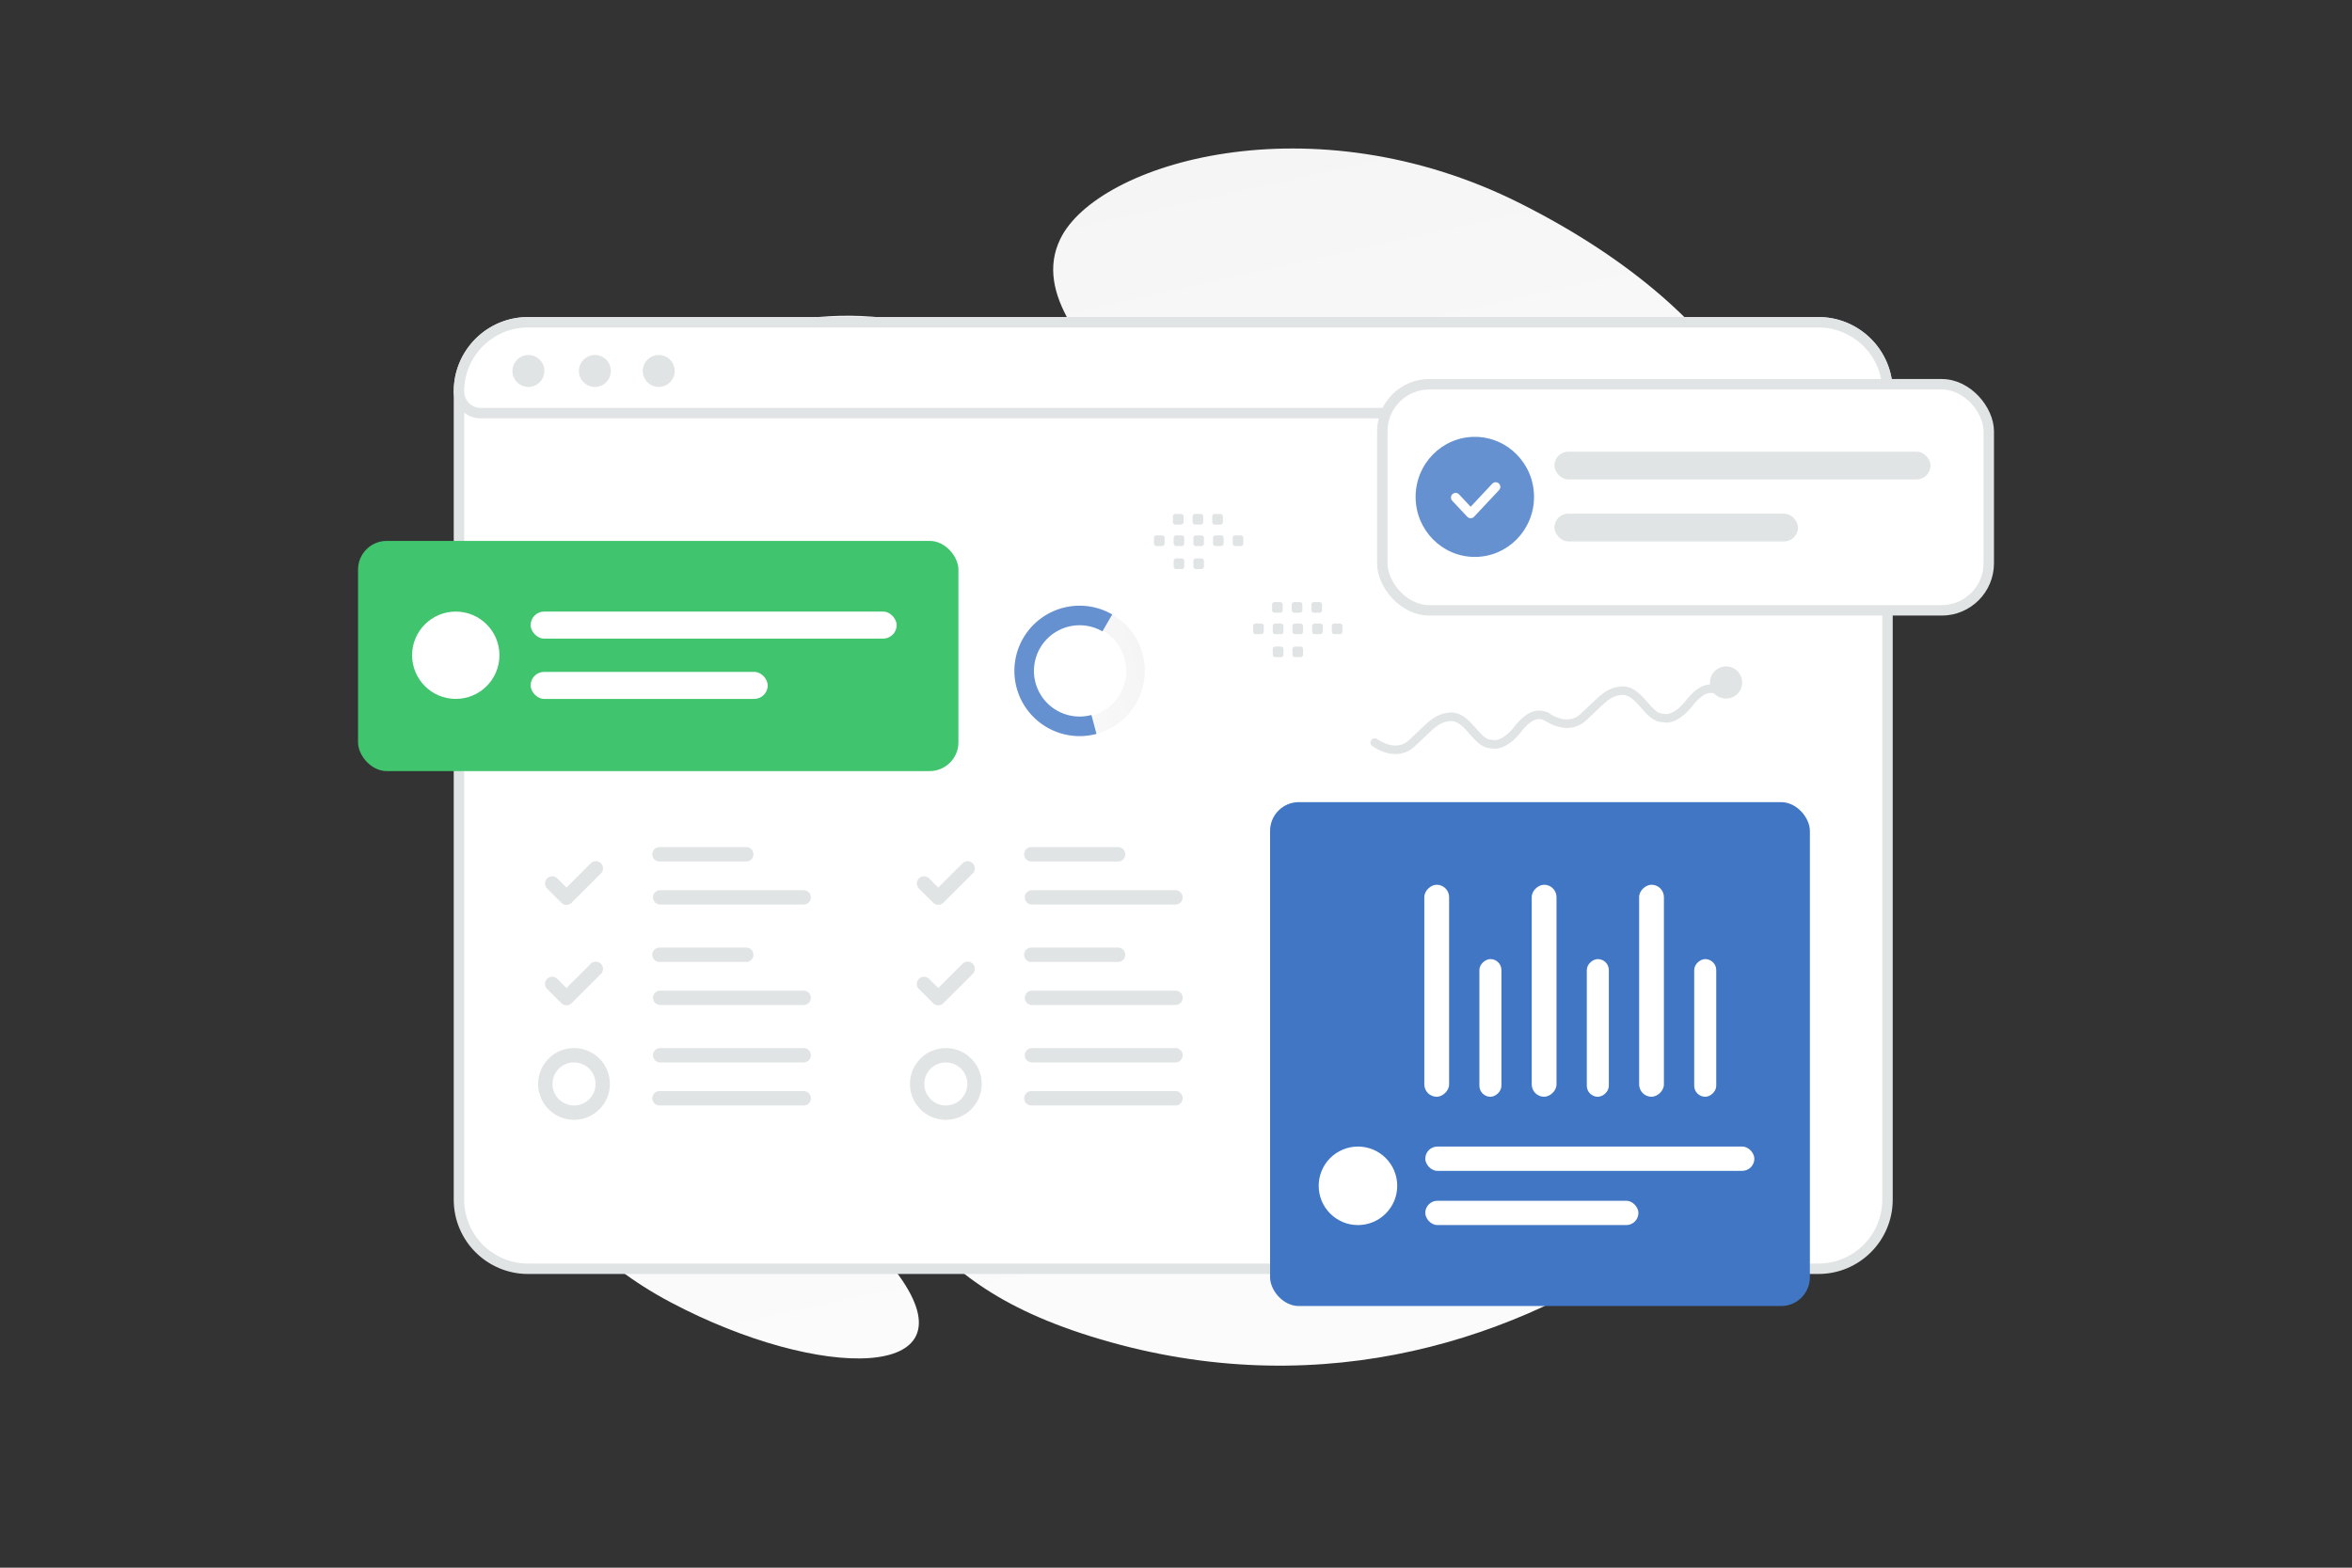 <?xml version="1.0" encoding="UTF-8" standalone="no"?>
<svg
   xmlns:dc="http://purl.org/dc/elements/1.1/"
   xmlns:cc="http://creativecommons.org/ns#"
   xmlns:rdf="http://www.w3.org/1999/02/22-rdf-syntax-ns#"
   xmlns:svg="http://www.w3.org/2000/svg"
   xmlns="http://www.w3.org/2000/svg"
   xmlns:xlink="http://www.w3.org/1999/xlink"
   xmlns:sodipodi="http://sodipodi.sourceforge.net/DTD/sodipodi-0.dtd"
   xmlns:inkscape="http://www.inkscape.org/namespaces/inkscape"
   inkscape:version="1.0 (4035a4fb49, 2020-05-01)"
   sodipodi:docname="74.svg"
   id="svg98"
   version="1.1"
   fill="none"
   viewBox="0 0 900 600"
   height="600"
   width="900">
  <rect x="0" y="0" width="900" height="600" fill="#333333" stroke="none"/>
  <sodipodi:namedview
     inkscape:current-layer="svg98"
     inkscape:window-maximized="1"
     inkscape:window-y="127"
     inkscape:window-x="-8"
     inkscape:cy="464.61415"
     inkscape:cx="403.92588"
     inkscape:zoom="0.58856103"
     showgrid="false"
     id="namedview100"
     inkscape:window-height="1857"
     inkscape:window-width="1080"
     inkscape:pageshadow="2"
     inkscape:pageopacity="0"
     guidetolerance="10"
     gridtolerance="10"
     objecttolerance="10"
     borderopacity="1"
     bordercolor="#666666"
     pagecolor="#ffffff" />
  <path
     id="path2"
     d="M0 0h900v600H0z"
     fill="transparent" />
  <path
     id="path4"
     fill="url(#a)"
     d="M713.335 354.846c3.727 68.663-130.514 208.281-295.976 156.604-76.954-24.037-70.436-63.932-128.952-116.511-34.878-31.338-84.993-55.035-98.931-100.587-12.041-39.317-4.657-81.578 16.218-109.066 46.948-61.819 141.727-104.15 235.114-6.749 93.387 97.4 262.897-.777 272.527 176.309z" />
  <path
     style="fill-opacity:1.0"
     id="path6"
     fill="url(#b)"
     d="M676.537 203.494c-13.058 23.303-41.654 26.505-87.468 22.076-34.456-3.336-65.876-5.918-100.334-24.705-24.118-13.14-43.21-30.919-57.144-48.186-15.1-18.706-36.175-40.054-25.844-61.264 14.199-29.135 96.308-53.673 176.039-13.545 87.584 44.093 107.524 102.848 94.751 125.624z" />
  <path
     id="path8"
     fill="url(#c)"
     d="M344.192 488.495c-30.419-42.556-61.573-87.786-102.359-110.064-42.069-22.99-49.828-8.821-52.74 13.706-2.912 22.526 10.068 75.898 67.481 106.266 57.427 30.376 116.081 29.921 87.618-9.908z" />
  <path
     id="path10"
     stroke-width="4"
     stroke="#E1E4E5"
     fill="#fff"
     d="M695.814 485.589H202.062c-14.598 0-26.437-11.838-26.437-26.436V149.784c0-14.598 11.839-26.437 26.437-26.437h493.752c14.599 0 26.437 11.839 26.437 26.437v309.369c0 14.598-11.838 26.436-26.437 26.436z" />
  <path
     id="path12"
     stroke-width="4"
     stroke="#E1E4E5"
     fill="#fff"
     d="M722.251 149.784a8.34 8.34 0 0 1-8.34 8.339H183.965a8.34 8.34 0 0 1-8.34-8.339c0-14.598 11.839-26.437 26.437-26.437h493.752c14.599 0 26.437 11.839 26.437 26.437z" />
  <path
     id="path14"
     fill="#E1E4E5"
     d="M202.115 148.089a6.107 6.107 0 1 0 0-12.213 6.107 6.107 0 0 0 0 12.213zm25.445 0a6.107 6.107 0 1 0 0-12.213 6.107 6.107 0 0 0 0 12.213zm24.428 0a6.107 6.107 0 1 0 0-12.213 6.107 6.107 0 0 0 0 12.213z" />
  <rect
     style="fill:#40c46d;fill-opacity:1"
     id="rect16"
     fill="#244f8d"
     rx="11.013"
     height="88.106"
     width="229.744"
     y="207.013"
     x="137" />
  <rect
     id="rect18"
     fill="#fff"
     rx="5.173"
     height="10.345"
     width="140.06"
     y="234.07"
     x="203.051" />
  <rect
     id="rect20"
     fill="#fff"
     rx="5.173"
     height="10.345"
     width="90.721"
     y="257.148"
     x="203.051" />
  <circle
     id="circle22"
     fill="#fff"
     r="16.712"
     cy="250.782"
     cx="174.402" />
  <rect
     style="fill:#4076c4;fill-opacity:1"
     id="rect24"
     fill="#244f8d"
     rx="11.013"
     height="192.859"
     width="206.559"
     y="307"
     x="486" />
  <rect
     id="rect26"
     fill="#fff"
     rx="4.651"
     height="9.301"
     width="125.925"
     y="438.821"
     x="545.385" />
  <rect
     id="rect28"
     fill="#fff"
     transform="rotate(-90 545.017 419.764)"
     rx="4.742"
     height="9.485"
     width="81.148"
     y="419.764"
     x="545.017" />
  <rect
     id="rect30"
     fill="#fff"
     transform="rotate(-90 586.118 419.764)"
     rx="4.742"
     height="9.485"
     width="81.148"
     y="419.764"
     x="586.118" />
  <rect
     id="rect32"
     fill="#fff"
     transform="rotate(-90 627.219 419.764)"
     rx="4.742"
     height="9.485"
     width="81.148"
     y="419.764"
     x="627.219" />
  <rect
     id="rect34"
     fill="#fff"
     rx="4.651"
     height="9.301"
     width="81.565"
     y="459.571"
     x="545.385" />
  <rect
     id="rect36"
     fill="#fff"
     transform="rotate(-90 566.094 419.764)"
     rx="4.215"
     height="8.431"
     width="52.694"
     y="419.764"
     x="566.094" />
  <rect
     id="rect38"
     fill="#fff"
     transform="rotate(-90 607.195 419.764)"
     rx="4.215"
     height="8.431"
     width="52.694"
     y="419.764"
     x="607.195" />
  <rect
     id="rect40"
     fill="#fff"
     transform="rotate(-90 648.296 419.764)"
     rx="4.215"
     height="8.431"
     width="52.694"
     y="419.764"
     x="648.296" />
  <circle
     id="circle42"
     fill="#fff"
     r="15.025"
     cy="453.846"
     cx="519.628" />
  <rect
     id="rect44"
     stroke-width="4"
     stroke="#E1E4E5"
     fill="#fff"
     rx="18"
     height="86.531"
     width="232.067"
     y="147.064"
     x="528.933" />
  <rect
     id="rect46"
     fill="#E1E4E5"
     rx="5.315"
     height="10.63"
     width="143.915"
     y="172.866"
     x="594.802" />
  <rect
     id="rect48"
     fill="#E1E4E5"
     rx="5.315"
     height="10.63"
     width="93.218"
     y="196.58"
     x="594.802" />
  <path
     style="fill:#6691d0;fill-opacity:1"
     id="path50"
     fill="#244f8d"
     d="M564.345 213.151c-12.513 0-22.658-10.289-22.658-22.978 0-12.689 10.145-22.977 22.658-22.977 12.513 0 22.658 10.288 22.658 22.977s-10.145 22.978-22.658 22.978z"
     clip-rule="evenodd"
     fill-rule="evenodd" />
  <path
     id="path52"
     stroke-linejoin="round"
     stroke-linecap="round"
     stroke-width="3.568"
     stroke="#fff"
     d="m572.323 186.344-9.571 10.212-5.747-6.126" />
  <path
     id="path54"
     fill="#E1E4E5"
     d="M529.283 287.709c-1.706-.629-3.152-1.477-4.149-2.15a1.626 1.626 0 0 1-.316-2.415 1.63 1.63 0 0 1 2.142-.283c.826.556 2.038 1.272 3.45 1.792l.158.058c3.363 1.191 6.254.7 8.591-1.46 1.298-1.2 2.438-2.293 3.444-3.257 4.447-4.265 6.897-6.614 11.576-7.227 4.773-.625 7.908 2.927 10.674 6.062 1.985 2.249 3.861 4.373 5.782 4.281l.42-.02.253.128c.327.083 3.56.713 8.201-5.15 2.908-3.675 5.66-5.652 8.414-6.042 1.835-.261 3.398.202 4.743.887a1.622 1.622 0 0 1 .623 2.344 1.614 1.614 0 0 1-2.09.543c-1.988-1.041-4.71-1.3-9.134 4.289-5.651 7.139-10.196 6.654-11.581 6.282-3.324-.008-5.736-2.742-8.072-5.388-2.444-2.769-4.753-5.386-7.807-4.985-3.619.474-5.539 2.314-9.745 6.347a247.946 247.946 0 0 1-3.487 3.298c-3.276 3.027-7.421 3.754-11.99 2.103-.034-.014-.067-.025-.1-.037z" />
  <path
     id="path56"
     fill="#E1E4E5"
     d="M594.92 277.714c-1.706-.629-3.152-1.477-4.149-2.151a1.625 1.625 0 0 1-.316-2.414 1.63 1.63 0 0 1 2.142-.284c.826.557 2.038 1.273 3.45 1.793l.158.058c3.363 1.191 6.254.7 8.591-1.46 1.298-1.2 2.438-2.293 3.444-3.257 4.447-4.265 6.897-6.614 11.576-7.227 4.773-.625 7.908 2.927 10.674 6.062 1.985 2.249 3.861 4.373 5.782 4.281l.42-.02.253.128c.327.083 3.56.713 8.201-5.15 2.908-3.675 5.66-5.652 8.414-6.043 1.835-.26 3.398.203 4.743.888a1.622 1.622 0 0 1 .623 2.344 1.614 1.614 0 0 1-2.09.543c-1.988-1.041-4.71-1.3-9.134 4.289-5.651 7.139-10.196 6.654-11.581 6.282-3.324-.009-5.736-2.742-8.072-5.388-2.444-2.77-4.753-5.386-7.807-4.986-3.619.474-5.539 2.315-9.745 6.348a253.597 253.597 0 0 1-3.487 3.298c-3.276 3.027-7.421 3.754-11.99 2.103-.034-.014-.067-.025-.1-.037z" />
  <path
     id="path58"
     stroke-linejoin="round"
     stroke-linecap="round"
     stroke-width="5.5"
     stroke="#E1E4E5"
     d="M227.999 332.342 216.76 343.57l-5.46-5.444m41.05-11.157h33.216m-32.957 16.479h54.93m-79.54 27.346-11.239 11.228-5.46-5.444m41.05-11.157h33.216M252.609 381.9h54.93m0 38.451H252.35m55.189-16.479h-54.93" />
  <path
     id="path60"
     stroke-linejoin="round"
     stroke-linecap="round"
     stroke-width="5.5"
     stroke="#E1E4E5"
     d="M219.649 425.845c6.068 0 10.987-4.919 10.987-10.986 0-6.068-4.919-10.986-10.987-10.986-6.067 0-10.986 4.918-10.986 10.986 0 6.067 4.919 10.986 10.986 10.986z"
     clip-rule="evenodd" />
  <path
     id="path62"
     stroke-linejoin="round"
     stroke-linecap="round"
     stroke-width="5.5"
     stroke="#E1E4E5"
     d="m370.272 332.342-11.239 11.228-5.46-5.444m41.049-11.157h33.217m-32.958 16.479h54.931m-79.54 27.346-11.239 11.228-5.46-5.444m41.049-11.157h33.217M394.881 381.9h54.931m-.001 38.451h-55.189m55.19-16.479h-54.931" />
  <path
     id="path64"
     stroke-linejoin="round"
     stroke-linecap="round"
     stroke-width="5.5"
     stroke="#E1E4E5"
     d="M361.922 425.845c6.068 0 10.986-4.919 10.986-10.986 0-6.068-4.918-10.986-10.986-10.986-6.067 0-10.986 4.918-10.986 10.986 0 6.067 4.919 10.986 10.986 10.986z"
     clip-rule="evenodd" />
  <circle
     id="circle66"
     fill="#E1E4E5"
     transform="rotate(10.422 660.489 261.218)"
     r="6.16"
     cy="261.218"
     cx="660.489" />
  <path
     id="path68"
     fill="#E1E4E5"
     d="M512.74 242.705h-2.171a.948.948 0 0 1-.947-.947v-2.171c0-.525.427-.947.947-.947h2.171a.95.95 0 0 1 .947.947v2.171a.944.944 0 0 1-.947.947zm-7.526 0h-2.171a.95.95 0 0 1-.947-.947v-2.171c0-.525.427-.947.947-.947h2.171a.95.95 0 0 1 .947.947v2.171a.95.95 0 0 1-.947.947zm-7.531 0h-2.17a.951.951 0 0 1-.948-.947v-2.171c0-.525.427-.947.948-.947h2.17c.521 0 .948.427.948.947v2.171a.946.946 0 0 1-.948.947zm-7.526 0h-2.17a.951.951 0 0 1-.948-.947v-2.171c0-.525.427-.947.948-.947h2.17c.525 0 .952.427.952.947v2.171a.957.957 0 0 1-.952.947zm-7.526 0h-2.171a.952.952 0 0 1-.952-.947v-2.171c0-.525.427-.947.952-.947h2.171a.95.95 0 0 1 .947.947v2.171a.95.95 0 0 1-.947.947zm22.307-8.207h-2.17a.951.951 0 0 1-.948-.947v-2.175c0-.521.427-.948.948-.948h2.17c.525 0 .948.427.948.948v2.17a.947.947 0 0 1-.948.952zm-7.526 0h-2.171a.95.95 0 0 1-.947-.947v-2.175c0-.521.427-.948.947-.948h2.171c.521 0 .948.427.948.948v2.17a.947.947 0 0 1-.948.952zm-7.526 0h-2.171a.952.952 0 0 1-.952-.947v-2.175c0-.521.427-.948.952-.948h2.171c.52 0 .947.427.947.948v2.17a.952.952 0 0 1-.947.952zm7.797 17.024h-2.17a.951.951 0 0 1-.948-.948v-2.17c0-.525.427-.948.948-.948h2.17c.521 0 .948.427.948.948v2.17a.946.946 0 0 1-.948.948zm-7.526 0h-2.17a.951.951 0 0 1-.948-.948v-2.17c0-.525.427-.948.948-.948h2.17c.525 0 .952.427.952.948v2.17a.957.957 0 0 1-.952.948zm-15.356-42.541h-2.171a.948.948 0 0 1-.947-.947v-2.171c0-.525.427-.947.947-.947h2.171a.95.95 0 0 1 .947.947v2.171a.944.944 0 0 1-.947.947zm-7.526 0h-2.171a.952.952 0 0 1-.948-.947v-2.171c0-.525.428-.947.948-.947h2.171a.95.95 0 0 1 .947.947v2.171a.95.95 0 0 1-.947.947zm-7.531 0h-2.171a.95.95 0 0 1-.947-.947v-2.171c0-.525.427-.947.947-.947h2.171c.521 0 .948.427.948.947v2.171a.946.946 0 0 1-.948.947zm-7.526 0h-2.171a.95.95 0 0 1-.947-.947v-2.171c0-.525.427-.947.947-.947h2.171c.525 0 .952.427.952.947v2.171a.958.958 0 0 1-.952.947zm-7.526 0h-2.171a.952.952 0 0 1-.952-.947v-2.171c0-.525.427-.947.952-.947h2.171a.95.95 0 0 1 .947.947v2.171a.95.95 0 0 1-.947.947zm22.307-8.207h-2.171a.95.95 0 0 1-.947-.947v-2.175c0-.521.427-.948.947-.948h2.171c.525 0 .947.427.947.948v2.17a.946.946 0 0 1-.947.952zm-7.526 0h-2.171a.95.95 0 0 1-.947-.947v-2.175c0-.521.427-.948.947-.948h2.171c.52 0 .947.427.947.948v2.17a.946.946 0 0 1-.947.952zm-7.526 0h-2.171a.952.952 0 0 1-.952-.947v-2.175c0-.521.427-.948.952-.948h2.171c.52 0 .947.427.947.948v2.17a.952.952 0 0 1-.947.952zm7.797 17.024h-2.171a.952.952 0 0 1-.947-.948v-2.171c0-.524.427-.947.947-.947h2.171c.521 0 .948.427.948.947v2.171a.947.947 0 0 1-.948.948zm-7.526 0h-2.171a.952.952 0 0 1-.947-.948v-2.171c0-.524.427-.947.947-.947h2.171c.525 0 .952.427.952.947v2.171a.96.96 0 0 1-.952.948z"
     clip-rule="evenodd"
     fill-rule="evenodd" />
  <circle
     id="circle70"
     fill="url(#d)"
     transform="rotate(75 413.114 256.775)"
     r="24.954"
     cy="256.775"
     cx="413.114" />
  <circle
     id="circle72"
     r="17.824"
     fill="#fff"
     transform="rotate(75 413.114 256.775)"
     cy="256.775"
     cx="413.114" />
  <path
     style="fill:#6691d0;fill-opacity:1"
     id="path74"
     fill="#244f8d"
     d="M419.573 280.879a24.954 24.954 0 1 1 6.018-45.715l-3.743 6.484a17.456 17.456 0 0 0-16.459-.539 17.465 17.465 0 0 0-3.792 28.799 17.475 17.475 0 0 0 16.038 3.74l1.938 7.231z" />
  <defs
     id="defs96">
    <linearGradient
       gradientUnits="userSpaceOnUse"
       y2="-366.479"
       x2="301.784"
       y1="766.422"
       x1="552.889"
       id="a">
      <stop
         id="stop76"
         stop-color="#fff" />
      <stop
         id="stop78"
         stop-color="#EEE"
         offset="1" />
    </linearGradient>
    <linearGradient
       xlink:href="#c"
       gradientUnits="userSpaceOnUse"
       y2="-168.453"
       x2="472.192"
       y1="354.521"
       x1="588.574"
       id="b">
      <stop
         id="stop81"
         stop-color="#fff" />
      <stop
         id="stop83"
         stop-color="#EEE"
         offset="1" />
    </linearGradient>
    <linearGradient
       gradientUnits="userSpaceOnUse"
       y2="166.659"
       x2="210.423"
       y1="628.197"
       x1="310.226"
       id="c">
      <stop
         id="stop86"
         stop-color="#fff" />
      <stop
         id="stop88"
         stop-color="#EEE"
         offset="1" />
    </linearGradient>
    <linearGradient
       gradientUnits="userSpaceOnUse"
       y2="177.53"
       x2="412.64"
       y1="309.71"
       x1="414.179"
       id="d">
      <stop
         id="stop91"
         stop-color="#fff" />
      <stop
         id="stop93"
         stop-color="#EEE"
         offset="1" />
    </linearGradient>
  </defs>
</svg>

